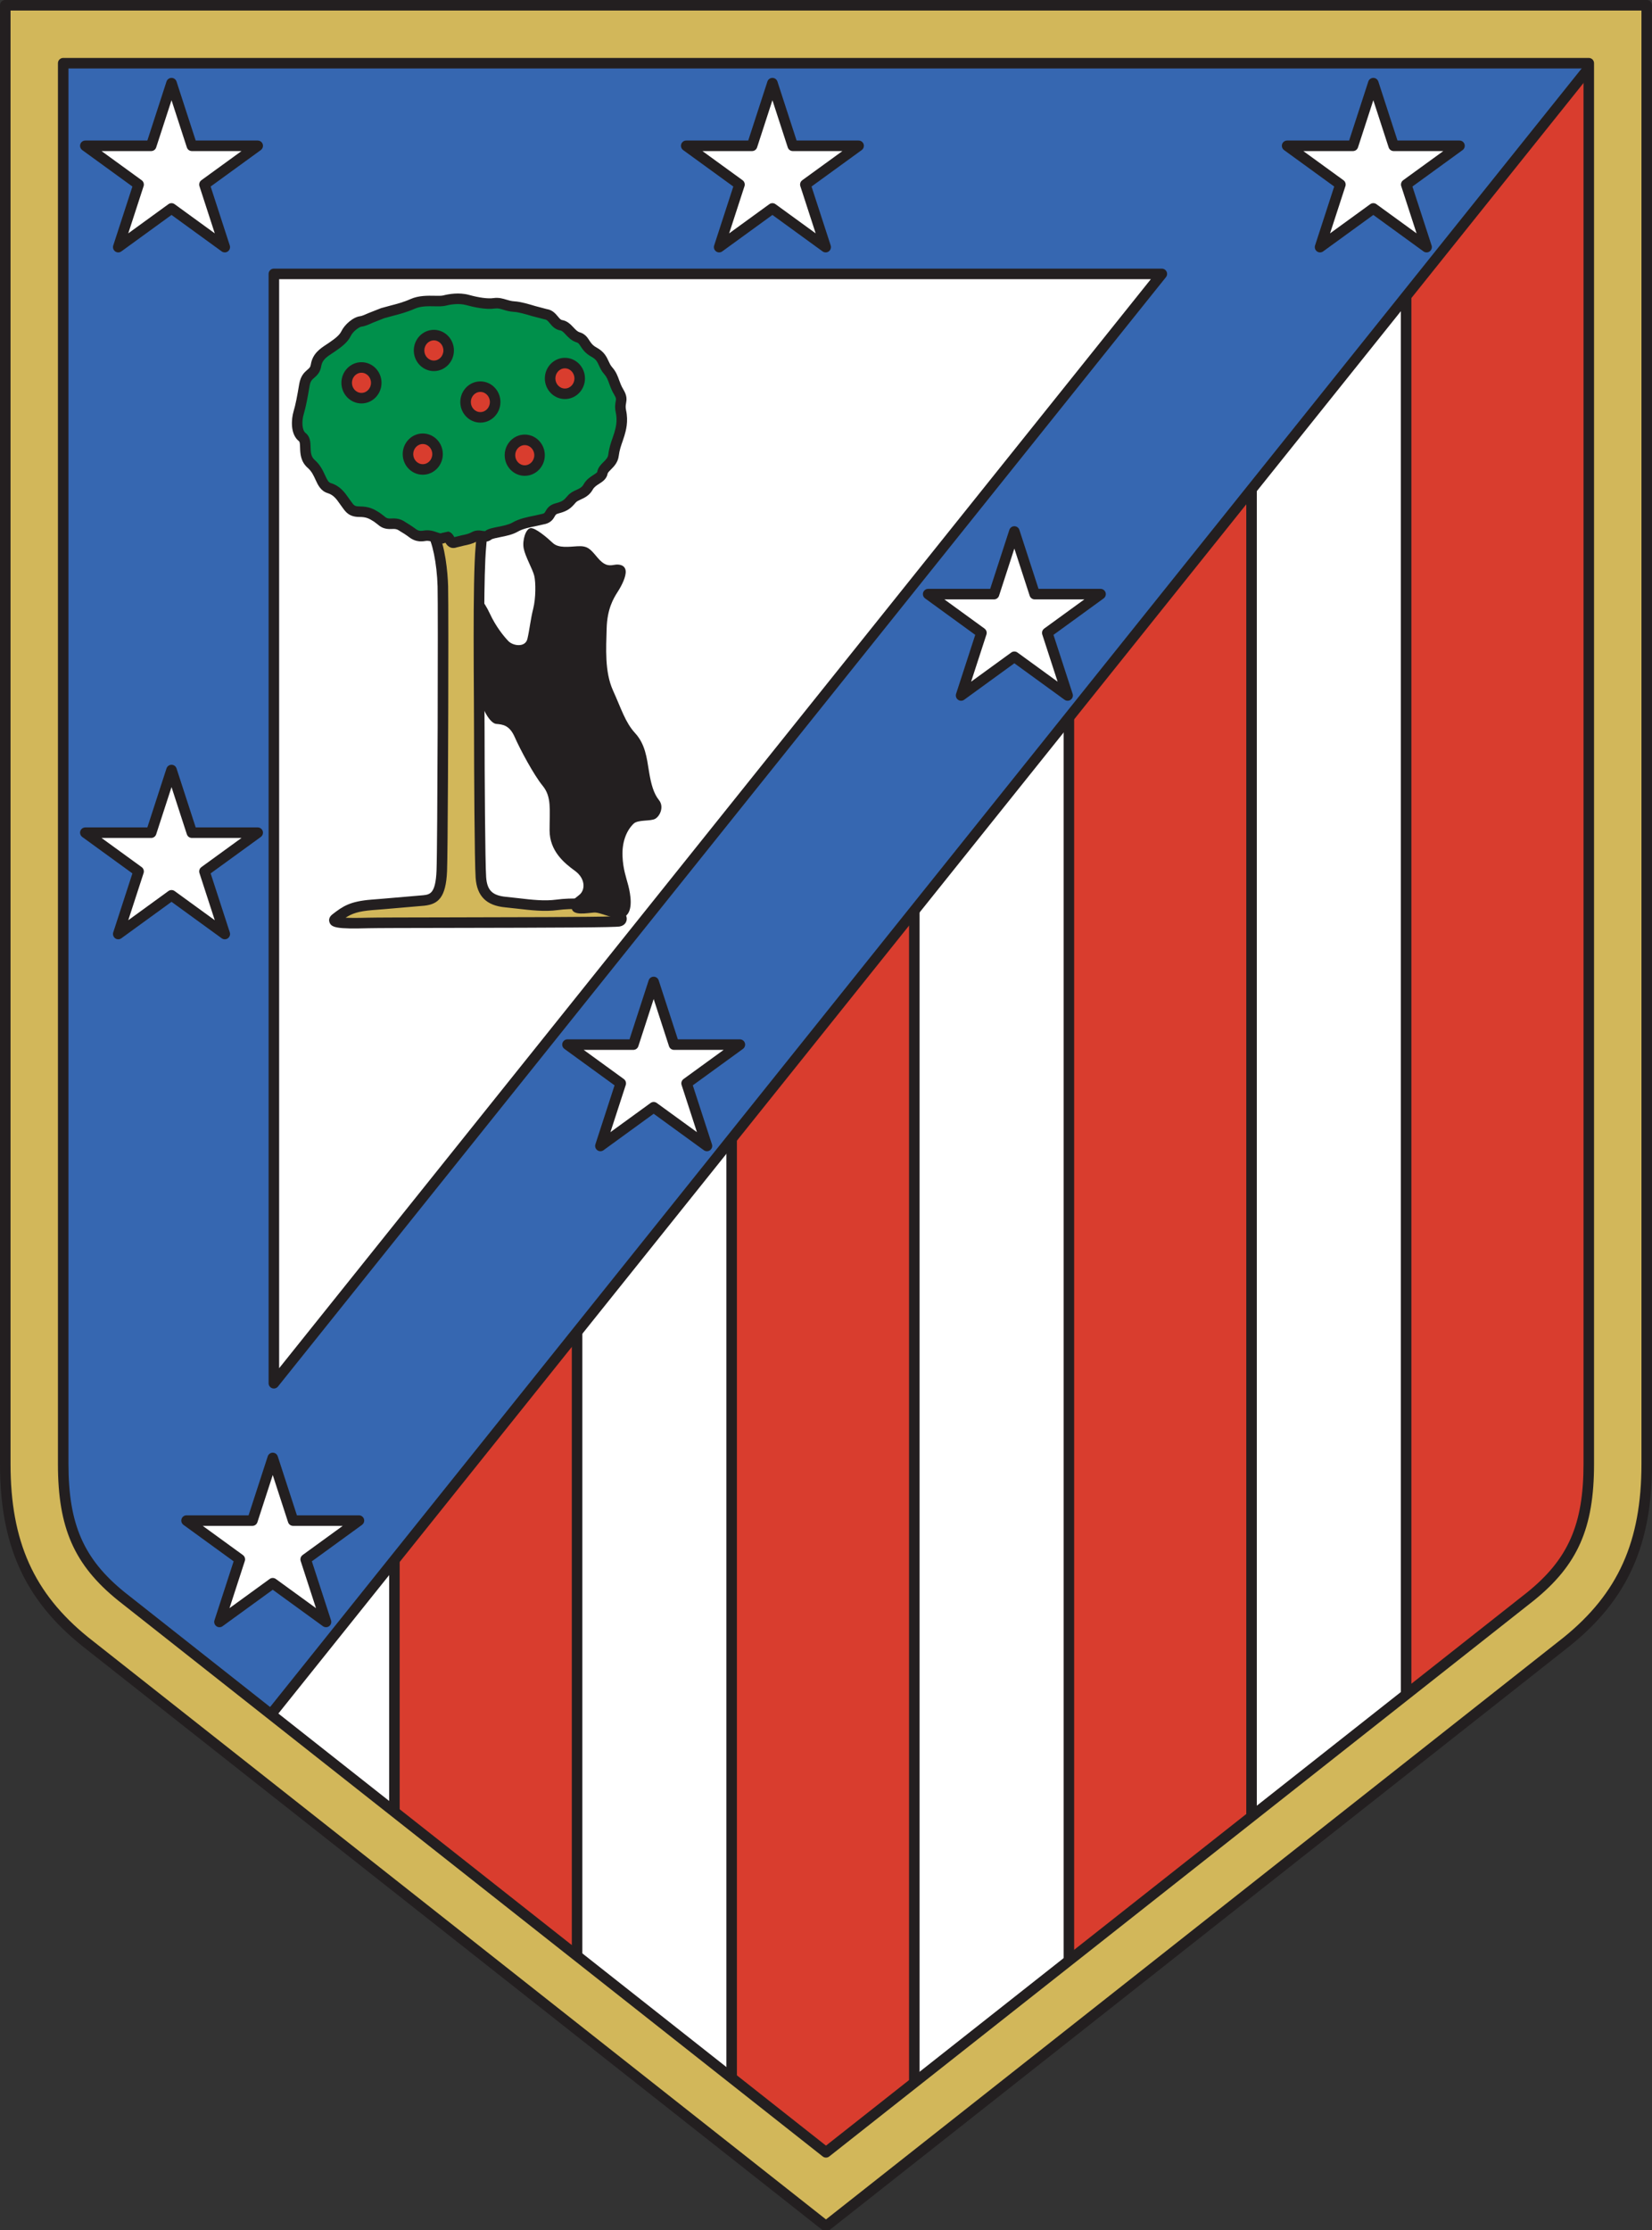 <?xml version="1.0" encoding="UTF-8"?>
<svg xmlns="http://www.w3.org/2000/svg" xmlns:xlink="http://www.w3.org/1999/xlink" width="465.39pt" height="628.17pt" viewBox="0 0 465.39 628.17" version="1.1">
<rect x="0" y="0" width="465.39" height="628.17" fill="#333333" stroke="none"/>
<g id="surface1">
<path style=" stroke:none;fill-rule:nonzero;fill:rgb(100%,100%,100%);fill-opacity:1;" d="M 455.988 9.516 L 11.992 10.629 C 11.992 10.629 4.203 420.871 11.992 435.707 C 19.781 450.543 234.918 618.203 234.918 618.203 C 234.918 618.203 442.637 459.445 450.055 437.191 C 457.473 414.934 455.988 9.516 455.988 9.516 "/>
<path style=" stroke:none;fill-rule:nonzero;fill:rgb(85.1%,23.9%,17.999%);fill-opacity:1;" d="M 396.641 483.184 L 396.27 83.328 L 453.391 11.371 L 453.762 436.449 L 396.641 483.184 "/>
<path style=" stroke:none;fill-rule:nonzero;fill:rgb(85.1%,23.9%,17.999%);fill-opacity:1;" d="M 353.242 518.051 L 301.684 559.594 L 300.57 202.023 L 352.129 138.969 L 353.242 518.051 "/>
<path style=" stroke:none;fill-rule:nonzero;fill:rgb(85.1%,23.9%,17.999%);fill-opacity:1;" d="M 257.914 589.641 L 232.691 609.297 L 205.984 588.898 L 205.613 321.09 L 257.543 256.922 L 257.914 589.641 "/>
<path style=" stroke:none;fill-rule:nonzero;fill:rgb(85.1%,23.9%,17.999%);fill-opacity:1;" d="M 162.219 553.289 L 111.027 512.488 L 110.66 439.414 L 162.59 374.875 L 162.219 553.289 "/>
<path style=" stroke:none;fill-rule:nonzero;fill:rgb(21.199%,40.399%,69.398%);fill-opacity:1;" d="M 448.453 18.047 L 72.453 487.637 C 72.453 487.637 16.445 454.625 11.992 435.707 C 7.543 416.789 9.77 369.312 9.77 369.312 L 11.992 10.629 L 455.988 9.516 L 448.453 18.047 "/>
<path style=" stroke:none;fill-rule:nonzero;fill:rgb(100%,100%,100%);fill-opacity:1;" d="M 325.09 79.902 L 77.348 389.344 L 77.152 389.598 L 77.152 77.148 L 327.301 77.148 L 325.09 79.902 "/>
<path style=" stroke:none;fill-rule:nonzero;fill:rgb(13.699%,12.199%,12.5%);fill-opacity:1;" d="M 84.57 75.664 L 77.152 75.664 C 76.332 75.664 75.668 76.328 75.668 77.148 L 75.668 389.598 C 75.668 390.23 76.07 390.793 76.668 391 C 77.266 391.203 77.93 391.012 78.32 390.512 L 78.516 390.262 L 326.246 80.828 C 326.246 80.832 326.246 80.832 326.246 80.832 L 328.457 78.074 C 328.816 77.633 328.887 77.02 328.641 76.504 C 328.391 75.992 327.871 75.664 327.301 75.664 L 84.57 75.664 M 84.57 78.633 C 84.57 78.633 318.18 78.633 324.207 78.633 C 324.148 78.707 83.426 379.379 78.637 385.363 C 78.637 377.164 78.637 81.531 78.637 78.633 C 80.535 78.633 84.57 78.633 84.57 78.633 "/>
<path style=" stroke:none;fill-rule:nonzero;fill:rgb(13.699%,12.199%,12.5%);fill-opacity:1;" d="M 394.637 85.309 L 394.637 485.902 L 397.605 483.926 L 397.605 81.598 L 394.637 85.309 "/>
<path style=" stroke:none;fill-rule:nonzero;fill:rgb(13.699%,12.199%,12.5%);fill-opacity:1;" d="M 351.094 139.711 L 351.094 521.02 L 354.062 519.535 L 354.062 136.094 L 351.094 139.711 "/>
<path style=" stroke:none;fill-rule:nonzero;fill:rgb(13.699%,12.199%,12.5%);fill-opacity:1;" d="M 299.637 203.879 L 299.637 560.336 L 302.602 559.844 L 302.602 200.539 L 299.637 203.879 "/>
<path style=" stroke:none;fill-rule:nonzero;fill:rgb(13.699%,12.199%,12.5%);fill-opacity:1;" d="M 256.09 257.91 L 256.09 589.391 L 259.059 589.391 L 259.059 254.203 L 256.09 257.91 "/>
<path style=" stroke:none;fill-rule:nonzero;fill:rgb(13.699%,12.199%,12.5%);fill-opacity:1;" d="M 204.633 322.762 L 204.633 589.391 L 207.598 589.391 L 207.598 318.125 L 204.633 322.762 "/>
<path style=" stroke:none;fill-rule:nonzero;fill:rgb(13.699%,12.199%,12.5%);fill-opacity:1;" d="M 161.086 377.227 L 161.086 561.82 L 164.055 563.305 L 164.055 372.648 L 161.086 377.227 "/>
<path style=" stroke:none;fill-rule:nonzero;fill:rgb(13.699%,12.199%,12.5%);fill-opacity:1;" d="M 109.629 441.27 L 109.629 515.332 L 112.594 516.445 L 112.594 437.312 L 109.629 441.27 "/>
<path style=" stroke:none;fill-rule:nonzero;fill:rgb(13.699%,12.199%,12.5%);fill-opacity:1;" d="M 68.574 490.172 L 70.891 492.027 L 452.539 15.332 L 450.223 13.477 L 68.574 490.172 "/>
<path style=" stroke:none;fill-rule:nonzero;fill:rgb(82.399%,71.799%,35.3%);fill-opacity:1;" d="M 23.938 462.32 C 7.543 449.059 1.484 433.848 1.484 412.34 L 1.484 1.48 L 463.902 1.48 L 463.902 412.34 C 463.902 433.848 457.844 449.059 441.449 462.32 L 232.691 627.004 L 23.938 462.32 M 17.805 17.801 C 17.805 47.898 17.805 412.34 17.805 412.34 C 17.805 429.848 22.246 439.953 34.184 449.617 C 34.449 449.828 214.398 591.785 232.691 606.219 C 250.984 591.785 430.934 449.828 431.199 449.617 C 443.141 439.953 447.582 429.848 447.582 412.34 C 447.582 412.34 447.582 47.898 447.582 17.801 C 418.312 17.801 47.07 17.801 17.805 17.801 "/>
<path style=" stroke:none;fill-rule:nonzero;fill:rgb(13.699%,12.199%,12.5%);fill-opacity:1;" d="M 1.484 -0.004 C 0.664 -0.004 0 0.66 0 1.48 L 0 412.34 C 0 435.137 6.879 450.434 23.004 463.477 C 23.008 463.48 231.773 628.172 231.773 628.172 C 232.312 628.594 233.07 628.594 233.609 628.172 L 442.367 463.488 C 458.508 450.434 465.387 435.137 465.387 412.34 L 465.387 1.48 C 465.387 0.66 464.723 -0.004 463.902 -0.004 L 1.484 -0.004 M 462.418 2.965 C 462.418 5.906 462.418 412.34 462.418 412.34 C 462.418 434.145 455.867 448.75 440.516 461.168 C 440.516 461.168 234.516 623.68 232.691 625.113 C 230.871 623.68 24.895 461.188 24.867 461.168 C 9.516 448.75 2.969 434.145 2.969 412.34 C 2.969 412.34 2.969 5.906 2.969 2.965 C 5.906 2.965 459.48 2.965 462.418 2.965 "/>
<path style=" stroke:none;fill-rule:nonzero;fill:rgb(13.699%,12.199%,12.5%);fill-opacity:1;" d="M 17.805 16.316 C 16.984 16.316 16.32 16.98 16.32 17.801 L 16.32 412.34 C 16.32 430.367 20.91 440.781 33.254 450.773 C 33.266 450.781 231.773 607.383 231.773 607.383 C 232.312 607.809 233.07 607.809 233.609 607.383 L 432.117 450.781 C 444.477 440.781 449.062 430.367 449.062 412.34 L 449.062 17.801 C 449.062 16.98 448.398 16.316 447.582 16.316 L 17.805 16.316 M 446.098 19.281 C 446.098 22.227 446.098 412.34 446.098 412.34 C 446.098 429.332 441.809 439.125 430.266 448.465 C 430.266 448.465 246.598 593.359 232.691 604.328 C 230.871 602.891 35.102 448.453 35.102 448.453 C 23.578 439.125 19.289 429.332 19.289 412.34 C 19.289 412.34 19.289 22.227 19.289 19.281 C 22.223 19.281 443.16 19.281 446.098 19.281 "/>
<path style=" stroke:none;fill-rule:nonzero;fill:rgb(100%,100%,100%);fill-opacity:1;" d="M 48.32 23.422 L 54.051 41.066 L 72.602 41.066 L 57.594 51.969 L 63.328 69.609 L 48.32 58.707 L 33.312 69.609 L 39.043 51.969 L 24.039 41.066 L 42.586 41.066 L 48.32 23.422 "/>
<path style=" stroke:none;fill-rule:nonzero;fill:rgb(13.699%,12.199%,12.5%);fill-opacity:1;" d="M 46.906 22.965 C 46.906 22.965 42.098 37.762 41.512 39.582 C 39.598 39.582 24.039 39.582 24.039 39.582 C 23.395 39.582 22.824 39.996 22.625 40.605 C 22.578 40.758 22.555 40.91 22.555 41.066 C 22.555 41.531 22.773 41.98 23.164 42.266 C 23.164 42.266 35.754 51.41 37.301 52.535 C 36.711 54.352 31.902 69.148 31.902 69.148 C 31.852 69.301 31.828 69.457 31.828 69.609 C 31.828 70.074 32.047 70.523 32.441 70.809 C 32.961 71.188 33.664 71.188 34.184 70.809 C 34.184 70.809 46.773 61.664 48.32 60.539 C 49.867 61.664 62.453 70.809 62.453 70.809 C 62.973 71.188 63.68 71.188 64.199 70.809 C 64.59 70.523 64.809 70.074 64.809 69.609 C 64.809 69.457 64.785 69.301 64.738 69.148 C 64.738 69.148 59.93 54.352 59.34 52.535 C 60.887 51.41 73.473 42.266 73.473 42.266 C 73.863 41.98 74.086 41.531 74.086 41.066 C 74.086 40.91 74.059 40.758 74.012 40.605 C 73.812 39.996 73.242 39.582 72.602 39.582 C 72.602 39.582 57.043 39.582 55.129 39.582 C 54.539 37.762 49.73 22.965 49.73 22.965 C 49.531 22.352 48.961 21.938 48.32 21.938 C 47.676 21.938 47.105 22.352 46.906 22.965 M 42.586 42.551 C 43.23 42.551 43.801 42.133 43.996 41.523 C 43.996 41.523 46.715 33.16 48.32 28.227 C 49.922 33.16 52.641 41.523 52.641 41.523 C 52.84 42.133 53.406 42.551 54.051 42.551 C 54.051 42.551 62.844 42.551 68.035 42.551 C 63.836 45.598 56.723 50.766 56.723 50.766 C 56.332 51.051 56.109 51.504 56.109 51.969 C 56.109 52.121 56.133 52.277 56.184 52.426 C 56.184 52.426 58.898 60.789 60.504 65.727 C 56.305 62.676 49.191 57.508 49.191 57.508 C 48.672 57.129 47.969 57.129 47.445 57.508 C 47.445 57.508 40.332 62.676 36.133 65.727 C 37.738 60.789 40.457 52.426 40.457 52.426 C 40.504 52.277 40.527 52.121 40.527 51.969 C 40.527 51.504 40.309 51.051 39.914 50.766 C 39.914 50.766 32.801 45.598 28.602 42.551 C 33.793 42.551 42.586 42.551 42.586 42.551 "/>
<path style=" stroke:none;fill-rule:nonzero;fill:rgb(100%,100%,100%);fill-opacity:1;" d="M 48.32 216.887 L 54.051 234.527 L 72.602 234.527 L 57.594 245.434 L 63.328 263.074 L 48.32 252.172 L 33.312 263.074 L 39.043 245.434 L 24.039 234.527 L 42.586 234.527 L 48.32 216.887 "/>
<path style=" stroke:none;fill-rule:nonzero;fill:rgb(13.699%,12.199%,12.5%);fill-opacity:1;" d="M 46.906 216.43 C 46.906 216.43 42.098 231.227 41.512 233.047 C 39.598 233.047 24.039 233.047 24.039 233.047 C 23.395 233.047 22.824 233.461 22.625 234.07 C 22.578 234.223 22.555 234.375 22.555 234.527 C 22.555 234.992 22.773 235.445 23.164 235.73 C 23.164 235.73 35.754 244.875 37.301 245.996 C 36.711 247.816 31.902 262.613 31.902 262.613 C 31.852 262.766 31.828 262.922 31.828 263.074 C 31.828 263.539 32.047 263.988 32.441 264.273 C 32.961 264.652 33.664 264.652 34.184 264.273 C 34.184 264.273 46.773 255.129 48.32 254.004 C 49.867 255.129 62.453 264.273 62.453 264.273 C 62.973 264.652 63.68 264.652 64.199 264.273 C 64.59 263.988 64.809 263.539 64.809 263.074 C 64.809 262.922 64.785 262.766 64.738 262.613 C 64.738 262.613 59.93 247.816 59.34 245.996 C 60.887 244.875 73.473 235.73 73.473 235.73 C 73.863 235.445 74.086 234.992 74.086 234.527 C 74.086 234.375 74.059 234.223 74.012 234.07 C 73.812 233.461 73.242 233.047 72.602 233.047 C 72.602 233.047 57.043 233.047 55.129 233.047 C 54.539 231.227 49.73 216.43 49.73 216.43 C 49.531 215.816 48.961 215.402 48.32 215.402 C 47.676 215.402 47.105 215.816 46.906 216.43 M 42.586 236.012 C 43.23 236.012 43.801 235.598 43.996 234.988 C 43.996 234.988 46.715 226.625 48.32 221.688 C 49.922 226.625 52.641 234.988 52.641 234.988 C 52.84 235.598 53.406 236.012 54.051 236.012 C 54.051 236.012 62.844 236.012 68.035 236.012 C 63.836 239.062 56.723 244.23 56.723 244.23 C 56.332 244.516 56.109 244.965 56.109 245.434 C 56.109 245.586 56.133 245.738 56.184 245.891 C 56.184 245.891 58.898 254.254 60.504 259.188 C 56.305 256.137 49.191 250.969 49.191 250.969 C 48.672 250.594 47.969 250.594 47.445 250.969 C 47.445 250.969 40.332 256.137 36.133 259.188 C 37.738 254.254 40.457 245.891 40.457 245.891 C 40.504 245.738 40.527 245.586 40.527 245.434 C 40.527 244.965 40.309 244.516 39.914 244.23 C 39.914 244.23 32.801 239.062 28.602 236.012 C 33.793 236.012 42.586 236.012 42.586 236.012 "/>
<path style=" stroke:none;fill-rule:nonzero;fill:rgb(100%,100%,100%);fill-opacity:1;" d="M 217.602 23.422 L 223.332 41.066 L 241.883 41.066 L 226.875 51.969 L 232.605 69.609 L 217.602 58.707 L 202.594 69.609 L 208.324 51.969 L 193.316 41.066 L 211.867 41.066 L 217.602 23.422 "/>
<path style=" stroke:none;fill-rule:nonzero;fill:rgb(13.699%,12.199%,12.5%);fill-opacity:1;" d="M 216.188 22.965 C 216.188 22.965 211.383 37.762 210.789 39.582 C 208.879 39.582 193.316 39.582 193.316 39.582 C 192.676 39.582 192.105 39.996 191.906 40.605 C 191.859 40.758 191.836 40.91 191.836 41.066 C 191.836 41.531 192.055 41.98 192.445 42.266 C 192.445 42.266 205.035 51.41 206.582 52.535 C 205.988 54.352 201.184 69.148 201.184 69.148 C 201.133 69.301 201.109 69.457 201.109 69.609 C 201.109 70.074 201.328 70.523 201.723 70.809 C 202.242 71.188 202.945 71.188 203.465 70.809 C 203.465 70.809 216.055 61.664 217.602 60.539 C 219.148 61.664 231.734 70.809 231.734 70.809 C 232.258 71.188 232.961 71.188 233.48 70.809 C 233.871 70.523 234.09 70.074 234.09 69.609 C 234.09 69.457 234.066 69.301 234.02 69.148 C 234.02 69.148 229.211 54.352 228.617 52.535 C 230.164 51.41 242.754 42.266 242.754 42.266 C 243.145 41.98 243.367 41.531 243.367 41.066 C 243.367 40.91 243.344 40.758 243.293 40.605 C 243.094 39.996 242.523 39.582 241.883 39.582 C 241.883 39.582 226.324 39.582 224.41 39.582 C 223.82 37.762 219.012 22.965 219.012 22.965 C 218.812 22.352 218.242 21.938 217.602 21.938 C 216.957 21.938 216.387 22.352 216.188 22.965 M 211.867 42.551 C 212.512 42.551 213.082 42.133 213.281 41.523 C 213.281 41.523 215.996 33.16 217.602 28.227 C 219.203 33.16 221.922 41.523 221.922 41.523 C 222.121 42.133 222.691 42.551 223.332 42.551 C 223.332 42.551 232.125 42.551 237.316 42.551 C 233.117 45.598 226.004 50.766 226.004 50.766 C 225.609 51.051 225.391 51.504 225.391 51.969 C 225.391 52.121 225.414 52.277 225.465 52.426 C 225.465 52.426 228.184 60.789 229.785 65.727 C 225.586 62.676 218.473 57.508 218.473 57.508 C 217.953 57.129 217.246 57.129 216.727 57.508 C 216.727 57.508 209.613 62.676 205.414 65.727 C 207.02 60.789 209.738 52.426 209.738 52.426 C 209.785 52.277 209.809 52.121 209.809 51.969 C 209.809 51.504 209.59 51.051 209.199 50.766 C 209.199 50.766 202.086 45.598 197.887 42.551 C 203.074 42.551 211.867 42.551 211.867 42.551 "/>
<path style=" stroke:none;fill-rule:nonzero;fill:rgb(100%,100%,100%);fill-opacity:1;" d="M 386.883 23.422 L 392.613 41.066 L 411.164 41.066 L 396.156 51.969 L 401.887 69.609 L 386.883 58.707 L 371.875 69.609 L 377.605 51.969 L 362.602 41.066 L 381.148 41.066 L 386.883 23.422 "/>
<path style=" stroke:none;fill-rule:nonzero;fill:rgb(13.699%,12.199%,12.5%);fill-opacity:1;" d="M 385.469 22.965 C 385.469 22.965 380.664 37.762 380.07 39.582 C 378.16 39.582 362.602 39.582 362.602 39.582 C 361.957 39.582 361.387 39.996 361.188 40.605 C 361.141 40.758 361.117 40.91 361.117 41.066 C 361.117 41.531 361.336 41.98 361.727 42.266 C 361.727 42.266 374.316 51.41 375.863 52.535 C 375.27 54.352 370.465 69.148 370.465 69.148 C 370.414 69.301 370.391 69.457 370.391 69.609 C 370.391 70.074 370.609 70.523 371.004 70.809 C 371.52 71.188 372.227 71.188 372.746 70.809 C 372.746 70.809 385.336 61.664 386.883 60.539 C 388.43 61.664 401.016 70.809 401.016 70.809 C 401.535 71.188 402.242 71.188 402.762 70.809 C 403.152 70.523 403.371 70.074 403.371 69.609 C 403.371 69.457 403.348 69.301 403.301 69.148 C 403.301 69.148 398.492 54.352 397.898 52.535 C 399.449 51.41 412.035 42.266 412.035 42.266 C 412.426 41.98 412.645 41.531 412.645 41.066 C 412.645 40.91 412.621 40.758 412.574 40.605 C 412.375 39.996 411.805 39.582 411.164 39.582 C 411.164 39.582 395.605 39.582 393.691 39.582 C 393.102 37.762 388.293 22.965 388.293 22.965 C 388.094 22.352 387.523 21.938 386.883 21.938 C 386.238 21.938 385.668 22.352 385.469 22.965 M 381.148 42.551 C 381.789 42.551 382.363 42.133 382.562 41.523 C 382.562 41.523 385.277 33.16 386.883 28.227 C 388.484 33.16 391.203 41.523 391.203 41.523 C 391.398 42.133 391.969 42.551 392.613 42.551 C 392.613 42.551 401.406 42.551 406.598 42.551 C 402.398 45.598 395.281 50.766 395.281 50.766 C 394.891 51.051 394.672 51.504 394.672 51.969 C 394.672 52.121 394.695 52.277 394.746 52.426 C 394.746 52.426 397.461 60.789 399.066 65.727 C 394.867 62.676 387.754 57.508 387.754 57.508 C 387.234 57.129 386.527 57.129 386.008 57.508 C 386.008 57.508 378.895 62.676 374.695 65.727 C 376.301 60.789 379.02 52.426 379.02 52.426 C 379.066 52.277 379.09 52.121 379.09 51.969 C 379.09 51.504 378.871 51.051 378.48 50.766 C 378.48 50.766 371.363 45.598 367.164 42.551 C 372.355 42.551 381.148 42.551 381.148 42.551 "/>
<path style=" stroke:none;fill-rule:nonzero;fill:rgb(100%,100%,100%);fill-opacity:1;" d="M 76.836 410.645 L 82.566 428.285 L 101.117 428.285 L 86.109 439.188 L 91.844 456.828 L 76.836 445.926 L 61.828 456.828 L 67.562 439.188 L 52.555 428.285 L 71.105 428.285 L 76.836 410.645 "/>
<path style=" stroke:none;fill-rule:nonzero;fill:rgb(13.699%,12.199%,12.5%);fill-opacity:1;" d="M 75.426 410.184 C 75.426 410.184 70.617 424.984 70.027 426.801 C 68.113 426.801 52.555 426.801 52.555 426.801 C 51.91 426.801 51.34 427.215 51.145 427.828 C 51.094 427.98 51.07 428.133 51.07 428.285 C 51.07 428.75 51.289 429.199 51.68 429.484 C 51.68 429.484 64.27 438.633 65.816 439.754 C 65.227 441.574 60.418 456.371 60.418 456.371 C 60.367 456.523 60.344 456.676 60.344 456.828 C 60.344 457.297 60.566 457.746 60.957 458.031 C 61.477 458.406 62.18 458.406 62.699 458.031 C 62.699 458.031 75.289 448.883 76.836 447.762 C 78.383 448.883 90.973 458.031 90.973 458.031 C 91.492 458.406 92.195 458.406 92.715 458.031 C 93.105 457.746 93.328 457.297 93.328 456.828 C 93.328 456.676 93.305 456.523 93.254 456.371 C 93.254 456.371 88.445 441.574 87.855 439.754 C 89.402 438.633 101.988 429.484 101.988 429.484 C 102.383 429.199 102.602 428.75 102.602 428.285 C 102.602 428.133 102.578 427.98 102.527 427.828 C 102.328 427.215 101.762 426.801 101.117 426.801 C 101.117 426.801 85.559 426.801 83.645 426.801 C 83.055 424.984 78.246 410.184 78.246 410.184 C 78.047 409.574 77.477 409.16 76.836 409.16 C 76.195 409.16 75.621 409.574 75.426 410.184 M 71.105 429.77 C 71.746 429.77 72.316 429.355 72.516 428.742 C 72.516 428.742 75.23 420.383 76.836 415.445 C 78.441 420.383 81.156 428.742 81.156 428.742 C 81.355 429.355 81.926 429.77 82.566 429.77 C 82.566 429.77 91.363 429.77 96.551 429.77 C 92.352 432.82 85.238 437.988 85.238 437.988 C 84.848 438.273 84.629 438.723 84.629 439.188 C 84.629 439.344 84.652 439.496 84.699 439.648 C 84.699 439.648 87.418 448.012 89.02 452.945 C 84.824 449.895 77.707 444.727 77.707 444.727 C 77.188 444.348 76.484 444.348 75.965 444.727 C 75.965 444.727 68.848 449.895 64.652 452.945 C 66.254 448.012 68.973 439.648 68.973 439.648 C 69.02 439.496 69.043 439.344 69.043 439.188 C 69.043 438.723 68.824 438.273 68.434 437.988 C 68.434 437.988 61.32 432.82 57.121 429.77 C 62.312 429.77 71.105 429.77 71.105 429.77 "/>
<path style=" stroke:none;fill-rule:nonzero;fill:rgb(100%,100%,100%);fill-opacity:1;" d="M 285.758 149.699 L 291.488 167.34 L 310.039 167.34 L 295.031 178.242 L 300.766 195.887 L 285.758 184.98 L 270.75 195.887 L 276.484 178.242 L 261.477 167.34 L 280.027 167.34 L 285.758 149.699 "/>
<path style=" stroke:none;fill-rule:nonzero;fill:rgb(13.699%,12.199%,12.5%);fill-opacity:1;" d="M 284.348 149.238 C 284.348 149.238 279.539 164.039 278.949 165.855 C 277.035 165.855 261.477 165.855 261.477 165.855 C 260.836 165.855 260.266 166.27 260.066 166.883 C 260.016 167.031 259.992 167.188 259.992 167.34 C 259.992 167.809 260.215 168.258 260.605 168.539 C 260.605 168.539 273.191 177.688 274.738 178.812 C 274.148 180.629 269.34 195.426 269.34 195.426 C 269.289 195.578 269.27 195.73 269.27 195.887 C 269.27 196.352 269.488 196.801 269.879 197.086 C 270.398 197.465 271.102 197.465 271.621 197.086 C 271.621 197.086 284.211 187.941 285.758 186.816 C 287.305 187.941 299.895 197.086 299.895 197.086 C 300.414 197.465 301.117 197.465 301.637 197.086 C 302.027 196.801 302.25 196.352 302.25 195.887 C 302.25 195.73 302.227 195.578 302.176 195.426 C 302.176 195.426 297.367 180.629 296.777 178.812 C 298.324 177.688 310.914 168.539 310.914 168.539 C 311.305 168.258 311.523 167.809 311.523 167.34 C 311.523 167.188 311.5 167.031 311.449 166.883 C 311.254 166.27 310.684 165.855 310.039 165.855 C 310.039 165.855 294.48 165.855 292.566 165.855 C 291.977 164.039 287.172 149.238 287.172 149.238 C 286.973 148.629 286.402 148.215 285.758 148.215 C 285.117 148.215 284.547 148.629 284.348 149.238 M 280.027 168.824 C 280.668 168.824 281.238 168.41 281.438 167.801 C 281.438 167.801 284.152 159.438 285.758 154.5 C 287.363 159.438 290.078 167.801 290.078 167.801 C 290.277 168.41 290.848 168.824 291.488 168.824 C 291.488 168.824 300.285 168.824 305.473 168.824 C 301.273 171.875 294.16 177.043 294.16 177.043 C 293.77 177.328 293.551 177.777 293.551 178.242 C 293.551 178.398 293.574 178.551 293.621 178.703 C 293.621 178.703 296.34 187.066 297.941 192 C 293.746 188.949 286.633 183.781 286.633 183.781 C 286.109 183.406 285.406 183.406 284.887 183.781 C 284.887 183.781 277.773 188.949 273.574 192 C 275.176 187.066 277.895 178.703 277.895 178.703 C 277.945 178.551 277.969 178.398 277.969 178.242 C 277.969 177.777 277.746 177.328 277.355 177.043 C 277.355 177.043 270.242 171.875 266.043 168.824 C 271.234 168.824 280.027 168.824 280.027 168.824 "/>
<path style=" stroke:none;fill-rule:nonzero;fill:rgb(100%,100%,100%);fill-opacity:1;" d="M 184.148 276.578 L 189.883 294.219 L 208.43 294.219 L 193.422 305.121 L 199.156 322.766 L 184.148 311.863 L 169.141 322.766 L 174.871 305.121 L 159.867 294.219 L 178.418 294.219 L 184.148 276.578 "/>
<path style=" stroke:none;fill-rule:nonzero;fill:rgb(13.699%,12.199%,12.5%);fill-opacity:1;" d="M 182.738 276.117 C 182.738 276.117 177.93 290.914 177.34 292.734 C 175.426 292.734 159.867 292.734 159.867 292.734 C 159.223 292.734 158.656 293.148 158.453 293.762 C 158.406 293.914 158.383 294.066 158.383 294.219 C 158.383 294.688 158.605 295.137 158.996 295.422 C 158.996 295.422 171.582 304.566 173.129 305.691 C 172.539 307.508 167.73 322.305 167.73 322.305 C 167.684 322.457 167.656 322.609 167.656 322.766 C 167.656 323.23 167.879 323.68 168.27 323.965 C 168.789 324.344 169.492 324.344 170.016 323.965 C 170.016 323.965 182.602 314.82 184.148 313.695 C 185.695 314.82 198.281 323.965 198.281 323.965 C 198.805 324.344 199.508 324.344 200.027 323.965 C 200.422 323.68 200.641 323.23 200.641 322.766 C 200.641 322.609 200.613 322.457 200.566 322.305 C 200.566 322.305 195.758 307.508 195.168 305.691 C 196.715 304.566 209.305 295.422 209.305 295.422 C 209.691 295.137 209.914 294.688 209.914 294.219 C 209.914 294.066 209.891 293.914 209.84 293.762 C 209.645 293.148 209.074 292.734 208.43 292.734 C 208.43 292.734 192.871 292.734 190.957 292.734 C 190.367 290.914 185.559 276.117 185.559 276.117 C 185.359 275.508 184.789 275.094 184.148 275.094 C 183.508 275.094 182.938 275.508 182.738 276.117 M 178.418 295.703 C 179.059 295.703 179.629 295.289 179.828 294.68 C 179.828 294.68 182.547 286.316 184.148 281.379 C 185.754 286.316 188.469 294.68 188.469 294.68 C 188.668 295.289 189.238 295.703 189.883 295.703 C 189.883 295.703 198.676 295.703 203.863 295.703 C 199.664 298.754 192.551 303.922 192.551 303.922 C 192.16 304.207 191.938 304.656 191.938 305.121 C 191.938 305.277 191.965 305.43 192.012 305.582 C 192.012 305.582 194.73 313.945 196.336 318.879 C 192.137 315.828 185.02 310.66 185.02 310.66 C 184.5 310.281 183.797 310.281 183.277 310.66 C 183.277 310.66 176.164 315.828 171.965 318.879 C 173.566 313.945 176.285 305.582 176.285 305.582 C 176.336 305.43 176.355 305.277 176.355 305.121 C 176.355 304.656 176.137 304.207 175.746 303.922 C 175.746 303.922 168.633 298.754 164.434 295.703 C 169.621 295.703 178.418 295.703 178.418 295.703 "/>
<path style=" stroke:none;fill-rule:nonzero;fill:rgb(82.399%,71.799%,35.3%);fill-opacity:1;" d="M 94.539 258.719 C 97.281 256.586 99.004 255.32 104.809 254.855 C 110.613 254.395 116.719 253.93 119.398 253.621 C 122.078 253.312 124.16 252.539 124.461 245.281 C 124.758 238.023 124.902 170.684 124.758 165.121 C 124.605 159.562 123.418 151.688 121.332 149.523 C 119.246 147.359 128.031 149.215 131.453 147.359 C 134.879 145.508 136.367 144.582 135.473 154.004 C 134.582 163.426 135.027 194.773 135.027 206.051 C 135.027 217.328 135.176 242.965 135.473 247.137 C 135.77 251.305 137.555 253.621 142.469 254.086 C 147.383 254.547 152.297 255.477 156.91 254.855 C 161.523 254.238 166.137 254.703 169.562 255.012 C 172.988 255.32 176.707 259.027 174.328 259.488 C 171.945 259.953 109.129 259.797 103.766 259.953 C 98.41 260.109 92.75 260.109 94.539 258.719 "/>
<path style=" stroke:none;fill-rule:nonzero;fill:rgb(13.699%,12.199%,12.5%);fill-opacity:1;" d="M 130.883 145.984 C 129.441 146.766 126.676 146.809 124.66 146.84 C 121.906 146.883 120.242 146.906 119.668 148.289 C 119.488 148.719 119.328 149.586 120.266 150.555 C 121.723 152.066 123.102 158.758 123.273 165.164 C 123.438 171.289 123.262 238.203 122.977 245.219 C 122.707 251.746 121.094 251.934 119.227 252.148 C 119.227 252.148 107.656 253.141 107.656 253.141 L 104.691 253.379 C 98.629 253.859 96.633 255.207 93.625 257.547 C 92.492 258.43 92.684 259.398 92.82 259.773 C 93.355 261.27 94.945 261.691 103.809 261.438 C 105.727 261.383 115.355 261.363 126.504 261.348 C 157.973 261.297 173.195 261.223 174.609 260.945 C 176.121 260.652 176.605 259.531 176.562 258.664 C 176.449 256.504 172.855 253.82 169.695 253.531 L 169.254 253.492 C 165.895 253.191 161.297 252.773 156.715 253.387 C 153.367 253.836 149.836 253.422 146.098 252.988 L 142.609 252.605 C 138.699 252.238 137.219 250.781 136.953 247.031 C 136.668 243.02 136.512 217.855 136.512 206.051 L 136.469 196.574 C 136.383 182.605 136.254 161.492 136.949 154.145 C 137.508 148.258 137.215 146.055 135.738 145.078 C 134.305 144.133 132.723 144.988 130.883 145.984 M 124.703 149.805 C 127.16 149.77 130.215 149.723 132.16 148.664 C 132.898 148.266 133.66 147.875 134.09 147.742 C 134.172 148.039 134.246 148.57 134.246 149.598 C 134.246 150.551 134.18 151.914 133.996 153.863 C 133.547 158.633 133.434 168.941 133.434 179.422 C 133.434 185.426 133.469 191.484 133.504 196.594 L 133.543 206.051 C 133.543 215.98 133.68 242.812 133.992 247.242 C 134.363 252.414 137.012 255.059 142.332 255.562 L 145.754 255.934 C 149.508 256.371 153.391 256.824 157.105 256.328 C 161.359 255.758 165.59 256.141 168.988 256.449 L 169.43 256.488 C 170.77 256.609 172.086 257.406 172.887 258.098 C 167.223 258.312 143.051 258.352 126.496 258.379 C 114.867 258.398 105.68 258.414 103.723 258.473 C 100.617 258.562 98.66 258.547 97.355 258.484 C 99.07 257.344 100.902 256.656 104.926 256.336 L 107.891 256.102 L 119.566 255.094 C 123.367 254.656 125.629 252.922 125.941 245.344 C 126.152 240.176 126.305 202.676 126.305 180.652 C 126.305 172.668 126.281 166.719 126.238 165.082 C 126.133 161.156 125.387 153.582 123.348 149.836 C 123.801 149.82 124.281 149.812 124.703 149.805 "/>
<path style=" stroke:none;fill-rule:nonzero;fill:rgb(0%,56.499%,29.399%);fill-opacity:1;" d="M 144.852 86.355 C 142.457 86.219 141.281 85.121 139.195 85.43 C 137.109 85.738 133.984 85.121 131.754 84.504 C 129.52 83.887 126.988 84.191 125.203 84.656 C 123.418 85.117 119.398 84.191 116.273 85.582 C 113.145 86.973 110.316 87.438 107.785 88.211 C 105.254 88.98 103.023 90.371 101.684 90.527 C 100.344 90.68 98.258 92.379 97.516 93.922 C 96.77 95.469 95.281 96.551 93.496 97.785 C 91.711 99.02 89.477 100.102 89.031 102.883 C 88.582 105.66 86.352 104.891 85.754 108.441 C 85.16 111.992 84.711 114.309 84.117 116.316 C 83.523 118.324 83.371 121.723 85.16 123.113 C 86.945 124.504 84.863 128.211 87.691 130.684 C 90.52 133.152 90.219 136.703 92.75 137.477 C 95.281 138.25 96.324 140.258 97.363 141.648 C 98.41 143.035 98.855 144.117 101.234 144.117 C 103.617 144.117 104.66 144.734 106.148 145.664 C 107.637 146.59 107.934 147.672 110.316 147.516 C 112.699 147.359 113.145 148.289 114.633 149.059 C 116.121 149.836 116.867 151.379 119.547 150.914 C 122.227 150.449 123.562 152.457 125.203 151.379 C 126.84 150.297 126.395 153.383 128.18 152.766 C 129.965 152.148 131.898 152.148 133.539 151.223 C 135.176 150.297 136.367 151.688 137.555 150.762 C 138.746 149.836 142.77 149.836 145.148 148.445 C 147.531 147.051 151.254 146.742 153.336 146.129 C 155.418 145.508 154.527 143.809 156.91 143.191 C 159.293 142.574 159.887 141.957 161.078 140.566 C 162.27 139.176 164.5 139.328 165.691 137.168 C 166.883 135.004 169.414 134.852 169.711 133.152 C 170.008 131.453 172.539 130.68 172.84 128.211 C 173.137 125.738 174.027 123.887 174.477 122.344 C 174.922 120.797 175.516 118.637 174.922 115.855 C 174.328 113.074 175.816 112.922 174.328 110.449 C 172.84 107.977 172.988 106.277 171.348 104.426 C 169.711 102.57 170.156 100.719 167.328 99.176 C 164.504 97.629 164.949 95.621 162.863 95.004 C 160.777 94.387 160.035 91.914 158.102 91.605 C 156.164 91.297 155.867 88.828 153.785 88.516 C 151.699 88.211 147.531 86.512 144.852 86.355 "/>
<path style=" stroke:none;fill-rule:nonzero;fill:rgb(13.699%,12.199%,12.5%);fill-opacity:1;" d="M 124.828 83.219 C 124.367 83.34 123.461 83.32 122.496 83.305 C 120.469 83.266 117.945 83.219 115.668 84.227 C 113.629 85.133 111.719 85.625 109.871 86.102 L 107.355 86.789 L 103.852 88.168 C 102.938 88.574 101.992 88.996 101.512 89.055 C 99.457 89.285 97.051 91.469 96.18 93.277 C 95.609 94.457 94.359 95.383 92.652 96.566 L 91.941 97.039 C 90.211 98.176 88.055 99.594 87.566 102.645 C 87.441 103.418 87.18 103.645 86.602 104.141 C 85.797 104.836 84.695 105.785 84.289 108.195 C 83.727 111.566 83.285 113.906 82.695 115.895 C 82.098 117.914 81.652 122.266 84.246 124.285 C 84.488 124.473 84.512 125.316 84.535 126.059 C 84.586 127.723 84.652 129.996 86.715 131.801 C 87.801 132.746 88.344 133.938 88.871 135.09 C 89.559 136.59 90.336 138.289 92.32 138.898 C 93.969 139.398 94.828 140.629 95.66 141.816 L 96.176 142.535 C 96.18 142.539 96.52 143.008 96.52 143.008 C 97.395 144.223 98.383 145.602 101.234 145.602 C 103.242 145.602 103.996 146.07 105.363 146.922 L 106.23 147.578 C 107.109 148.316 108.102 149.148 110.41 148.996 C 111.664 148.914 112.039 149.168 112.793 149.672 L 113.949 150.379 L 114.852 150.996 C 115.852 151.77 117.219 152.82 119.797 152.375 C 120.699 152.219 121.379 152.461 122.16 152.738 C 123.047 153.051 124.223 153.422 125.488 152.863 C 125.883 153.531 126.812 154.809 128.664 154.172 L 130.637 153.684 C 131.836 153.441 133.074 153.191 134.27 152.516 C 134.621 152.316 134.898 152.352 135.488 152.457 C 136.234 152.59 137.363 152.789 138.469 151.93 C 138.766 151.715 140.043 151.461 140.891 151.289 C 142.539 150.965 144.406 150.594 145.895 149.727 C 147.301 148.906 149.383 148.492 151.219 148.125 L 153.758 147.551 C 155.328 147.086 155.887 146.113 156.258 145.469 C 156.547 144.965 156.645 144.793 157.281 144.629 C 160.066 143.906 160.883 143.07 162.203 141.535 C 162.492 141.199 163 140.965 163.59 140.695 C 164.633 140.219 166.062 139.57 166.992 137.887 C 167.395 137.156 168.07 136.723 168.789 136.266 C 169.73 135.664 170.906 134.918 171.172 133.406 C 171.223 133.117 171.664 132.676 172.09 132.254 C 172.93 131.414 174.086 130.27 174.312 128.387 C 174.504 126.801 174.977 125.465 175.395 124.281 L 175.898 122.754 C 176.336 121.254 177.059 118.746 176.371 115.547 C 176.18 114.637 176.266 114.156 176.367 113.598 C 176.574 112.449 176.652 111.434 175.598 109.684 C 175.02 108.723 174.711 107.875 174.414 107.055 C 173.996 105.895 173.566 104.691 172.461 103.445 C 171.984 102.906 171.734 102.355 171.441 101.719 C 170.902 100.535 170.23 99.066 168.039 97.871 C 166.93 97.266 166.492 96.598 166.031 95.887 C 165.496 95.066 164.832 94.039 163.285 93.582 C 162.652 93.395 162.145 92.852 161.555 92.223 C 160.781 91.402 159.824 90.379 158.336 90.141 C 157.977 90.086 157.703 89.797 157.176 89.16 C 156.523 88.371 155.629 87.289 154.004 87.051 C 154 87.051 150.828 86.215 150.828 86.215 C 148.887 85.633 146.688 84.977 144.938 84.875 C 144.055 84.824 143.367 84.613 142.641 84.395 C 141.621 84.09 140.473 83.742 138.977 83.961 C 137.5 84.18 134.949 83.852 132.148 83.07 C 129.309 82.285 126.344 82.828 124.828 83.219 M 125.574 86.094 C 126.562 85.836 129.102 85.309 131.355 85.934 C 133.25 86.457 136.816 87.281 139.414 86.898 C 140.25 86.773 140.895 86.965 141.781 87.234 C 142.602 87.484 143.535 87.766 144.766 87.836 C 146.172 87.918 148.191 88.523 149.977 89.055 L 153.566 89.984 C 154.047 90.055 154.348 90.398 154.891 91.051 C 155.516 91.805 156.367 92.832 157.867 93.07 C 158.355 93.148 158.836 93.66 159.391 94.254 C 160.121 95.035 161.039 96.012 162.441 96.426 C 162.918 96.566 163.086 96.801 163.547 97.504 C 164.094 98.352 164.848 99.508 166.617 100.477 C 167.941 101.199 168.262 101.898 168.742 102.953 C 169.086 103.695 169.469 104.539 170.238 105.406 C 170.965 106.234 171.242 107 171.625 108.062 C 171.953 108.969 172.324 110.004 173.055 111.215 C 173.613 112.145 173.57 112.395 173.445 113.066 C 173.324 113.75 173.152 114.684 173.469 116.164 C 174 118.641 173.449 120.539 173.051 121.93 L 172.594 123.293 C 172.148 124.555 171.594 126.121 171.363 128.031 C 171.262 128.891 170.676 129.473 169.996 130.148 C 169.277 130.863 168.465 131.676 168.25 132.895 C 168.211 133.117 167.695 133.445 167.195 133.762 C 166.336 134.309 165.16 135.059 164.391 136.453 C 163.938 137.277 163.242 137.594 162.359 137.996 C 161.562 138.359 160.664 138.77 159.949 139.602 C 158.902 140.82 158.551 141.234 156.539 141.758 C 154.695 142.234 154.09 143.289 153.688 143.988 C 153.41 144.465 153.348 144.574 152.914 144.703 L 150.641 145.215 C 148.574 145.625 146.234 146.09 144.398 147.164 C 143.344 147.781 141.734 148.098 140.312 148.383 C 138.73 148.695 137.477 148.941 136.645 149.59 C 136.621 149.605 136.008 149.535 136.008 149.535 C 135.25 149.402 134.105 149.199 132.809 149.93 C 132.023 150.379 131.062 150.57 130.047 150.773 C 130.047 150.773 128.461 151.176 128 151.289 C 127.973 151.246 127.938 151.191 127.938 151.191 C 127.676 150.723 127.234 149.945 126.297 149.719 L 124.387 150.137 C 124.195 150.266 124.059 150.262 123.152 149.941 C 122.23 149.613 120.961 149.164 119.293 149.449 C 117.996 149.676 117.523 149.309 116.66 148.648 L 115.316 147.742 C 115.316 147.742 114.445 147.207 114.445 147.207 C 113.52 146.59 112.477 145.891 110.219 146.035 C 109.094 146.109 108.836 145.891 108.141 145.309 L 106.934 144.402 C 105.41 143.453 104.094 142.637 101.234 142.637 C 99.906 142.637 99.68 142.32 98.93 141.273 L 98.551 140.758 L 98.094 140.113 C 97.129 138.738 95.812 136.859 93.184 136.059 C 92.512 135.852 92.168 135.16 91.57 133.855 C 90.973 132.555 90.23 130.934 88.668 129.562 C 87.578 128.613 87.543 127.391 87.5 125.973 C 87.461 124.574 87.414 122.984 86.07 121.941 C 85.062 121.156 84.98 118.617 85.539 116.738 C 86.172 114.602 86.633 112.168 87.219 108.688 C 87.445 107.332 87.902 106.938 88.539 106.391 C 89.238 105.785 90.199 104.961 90.496 103.117 C 90.777 101.355 92.074 100.504 93.57 99.52 L 94.34 99.008 C 96.008 97.852 97.898 96.543 98.852 94.566 C 99.438 93.355 101.148 92.082 101.852 92 C 102.785 91.895 103.84 91.422 105.059 90.879 L 108.219 89.629 L 110.609 88.977 C 112.484 88.492 114.609 87.945 116.875 86.938 C 118.543 86.195 120.613 86.234 122.438 86.27 C 123.664 86.293 124.719 86.312 125.574 86.094 "/>
<path style=" stroke:none;fill-rule:nonzero;fill:rgb(85.1%,23.9%,17.999%);fill-opacity:1;" d="M 126.395 98.711 C 126.395 101.098 124.527 103.035 122.227 103.035 C 119.922 103.035 118.059 101.098 118.059 98.711 C 118.059 96.324 119.922 94.387 122.227 94.387 C 124.527 94.387 126.395 96.324 126.395 98.711 "/>
<path style=" stroke:none;fill-rule:nonzero;fill:rgb(13.699%,12.199%,12.5%);fill-opacity:1;" d="M 116.574 98.711 C 116.574 101.914 119.109 104.52 122.227 104.52 C 125.34 104.52 127.875 101.914 127.875 98.711 C 127.875 95.508 125.34 92.902 122.227 92.902 C 119.109 92.902 116.574 95.508 116.574 98.711 M 119.539 98.711 C 119.539 97.145 120.746 95.871 122.227 95.871 C 123.703 95.871 124.91 97.145 124.91 98.711 C 124.91 100.277 123.703 101.551 122.227 101.551 C 120.746 101.551 119.539 100.277 119.539 98.711 "/>
<path style=" stroke:none;fill-rule:nonzero;fill:rgb(85.1%,23.9%,17.999%);fill-opacity:1;" d="M 106 107.824 C 106 110.211 104.133 112.148 101.828 112.148 C 99.531 112.148 97.664 110.211 97.664 107.824 C 97.664 105.434 99.531 103.5 101.828 103.5 C 104.133 103.5 106 105.434 106 107.824 "/>
<path style=" stroke:none;fill-rule:nonzero;fill:rgb(13.699%,12.199%,12.5%);fill-opacity:1;" d="M 96.18 107.824 C 96.18 111.023 98.715 113.633 101.828 113.633 C 104.945 113.633 107.48 111.023 107.48 107.824 C 107.48 104.621 104.945 102.016 101.828 102.016 C 98.715 102.016 96.18 104.621 96.18 107.824 M 99.148 107.824 C 99.148 106.258 100.352 104.984 101.828 104.984 C 103.312 104.984 104.516 106.258 104.516 107.824 C 104.516 109.387 103.312 110.664 101.828 110.664 C 100.352 110.664 99.148 109.387 99.148 107.824 "/>
<path style=" stroke:none;fill-rule:nonzero;fill:rgb(85.1%,23.9%,17.999%);fill-opacity:1;" d="M 123.266 127.902 C 123.266 130.289 121.402 132.227 119.098 132.227 C 116.797 132.227 114.93 130.289 114.93 127.902 C 114.93 125.516 116.797 123.578 119.098 123.578 C 121.402 123.578 123.266 125.516 123.266 127.902 "/>
<path style=" stroke:none;fill-rule:nonzero;fill:rgb(13.699%,12.199%,12.5%);fill-opacity:1;" d="M 113.449 127.902 C 113.449 131.105 115.98 133.711 119.098 133.711 C 122.215 133.711 124.75 131.105 124.75 127.902 C 124.75 124.699 122.215 122.094 119.098 122.094 C 115.98 122.094 113.449 124.699 113.449 127.902 M 116.414 127.902 C 116.414 126.336 117.621 125.062 119.098 125.062 C 120.578 125.062 121.781 126.336 121.781 127.902 C 121.781 129.469 120.578 130.742 119.098 130.742 C 117.621 130.742 116.414 129.469 116.414 127.902 "/>
<path style=" stroke:none;fill-rule:nonzero;fill:rgb(85.1%,23.9%,17.999%);fill-opacity:1;" d="M 139.492 113.23 C 139.492 115.617 137.629 117.555 135.324 117.555 C 133.023 117.555 131.156 115.617 131.156 113.23 C 131.156 110.84 133.023 108.902 135.324 108.902 C 137.629 108.902 139.492 110.84 139.492 113.23 "/>
<path style=" stroke:none;fill-rule:nonzero;fill:rgb(13.699%,12.199%,12.5%);fill-opacity:1;" d="M 129.672 113.23 C 129.672 116.434 132.211 119.035 135.324 119.035 C 138.441 119.035 140.977 116.434 140.977 113.23 C 140.977 110.027 138.441 107.422 135.324 107.422 C 132.211 107.422 129.672 110.027 129.672 113.23 M 132.641 113.23 C 132.641 111.664 133.844 110.387 135.324 110.387 C 136.805 110.387 138.008 111.664 138.008 113.23 C 138.008 114.797 136.805 116.07 135.324 116.07 C 133.844 116.07 132.641 114.797 132.641 113.23 "/>
<path style=" stroke:none;fill-rule:nonzero;fill:rgb(85.1%,23.9%,17.999%);fill-opacity:1;" d="M 151.996 128.211 C 151.996 130.602 150.133 132.535 147.828 132.535 C 145.527 132.535 143.66 130.602 143.66 128.211 C 143.66 125.82 145.527 123.887 147.828 123.887 C 150.133 123.887 151.996 125.82 151.996 128.211 "/>
<path style=" stroke:none;fill-rule:nonzero;fill:rgb(13.699%,12.199%,12.5%);fill-opacity:1;" d="M 142.176 128.211 C 142.176 131.414 144.715 134.02 147.828 134.02 C 150.945 134.02 153.48 131.414 153.48 128.211 C 153.48 125.008 150.945 122.402 147.828 122.402 C 144.715 122.402 142.176 125.008 142.176 128.211 M 145.145 128.211 C 145.145 126.645 146.348 125.371 147.828 125.371 C 149.309 125.371 150.516 126.645 150.516 128.211 C 150.516 129.777 149.309 131.051 147.828 131.051 C 146.348 131.051 145.145 129.777 145.145 128.211 "/>
<path style=" stroke:none;fill-rule:nonzero;fill:rgb(85.1%,23.9%,17.999%);fill-opacity:1;" d="M 163.312 106.59 C 163.312 108.977 161.441 110.91 159.141 110.91 C 156.84 110.91 154.973 108.977 154.973 106.59 C 154.973 104.199 156.84 102.266 159.141 102.266 C 161.441 102.266 163.312 104.199 163.312 106.59 "/>
<path style=" stroke:none;fill-rule:nonzero;fill:rgb(13.699%,12.199%,12.5%);fill-opacity:1;" d="M 153.488 106.59 C 153.488 109.789 156.027 112.395 159.141 112.395 C 162.258 112.395 164.793 109.789 164.793 106.59 C 164.793 103.387 162.258 100.781 159.141 100.781 C 156.027 100.781 153.488 103.387 153.488 106.59 M 156.457 106.59 C 156.457 105.023 157.66 103.746 159.141 103.746 C 160.621 103.746 161.828 105.023 161.828 106.59 C 161.828 108.152 160.621 109.43 159.141 109.43 C 157.66 109.43 156.457 108.152 156.457 106.59 "/>
<path style=" stroke:none;fill-rule:nonzero;fill:rgb(13.699%,12.199%,12.5%);fill-opacity:1;" d="M 134.137 169.293 C 133.836 166.207 136.367 169.293 138.004 172.844 C 139.645 176.398 141.875 179.18 143.215 180.566 C 144.555 181.957 147.98 182.422 148.574 179.949 C 149.168 177.48 149.465 174.391 150.211 171.457 C 150.957 168.52 150.953 164.043 150.508 162.188 C 150.062 160.336 147.98 156.781 147.531 154.465 C 147.086 152.148 148.129 148.906 149.465 148.754 C 150.809 148.598 154.078 151.379 155.719 152.922 C 157.355 154.465 160.336 153.98 162.715 153.848 C 165.543 153.691 166.289 154.621 168.223 156.938 C 170.156 159.254 171.348 159.41 172.988 159.102 C 174.621 158.789 176.113 159.254 176.262 160.801 C 176.41 162.344 175.219 164.812 174.027 166.668 C 172.84 168.52 171.051 171.457 170.902 177.016 C 170.754 182.574 170.309 189.215 172.688 194.469 C 175.07 199.719 176.113 203.426 178.941 206.512 C 181.77 209.605 182.215 213.465 182.812 217.172 C 183.406 220.879 184.152 223.504 185.641 225.355 C 187.129 227.211 185.938 229.836 184.598 230.609 C 183.258 231.383 179.734 230.797 178.492 231.996 C 176.262 234.16 175.223 237.512 175.367 241.109 C 175.516 244.816 176.41 247.137 177.008 249.453 C 177.602 251.77 178.492 256.555 176.113 258.102 C 173.73 259.645 169.414 256.863 167.328 257.02 C 165.246 257.176 161.523 257.945 161.078 255.938 C 160.629 253.93 161.379 253.469 163.164 252.078 C 164.949 250.688 164.949 247.441 161.973 245.281 C 158.992 243.117 154.824 239.719 154.824 233.852 C 154.824 227.98 155.422 224.43 152.891 221.34 C 150.359 218.254 146.488 210.992 145 207.594 C 143.512 204.199 141.578 204.047 139.789 203.891 C 138.004 203.734 135.473 199.41 134.73 194.621 C 133.984 189.836 134.137 169.293 134.137 169.293 "/>
</g>
</svg>
